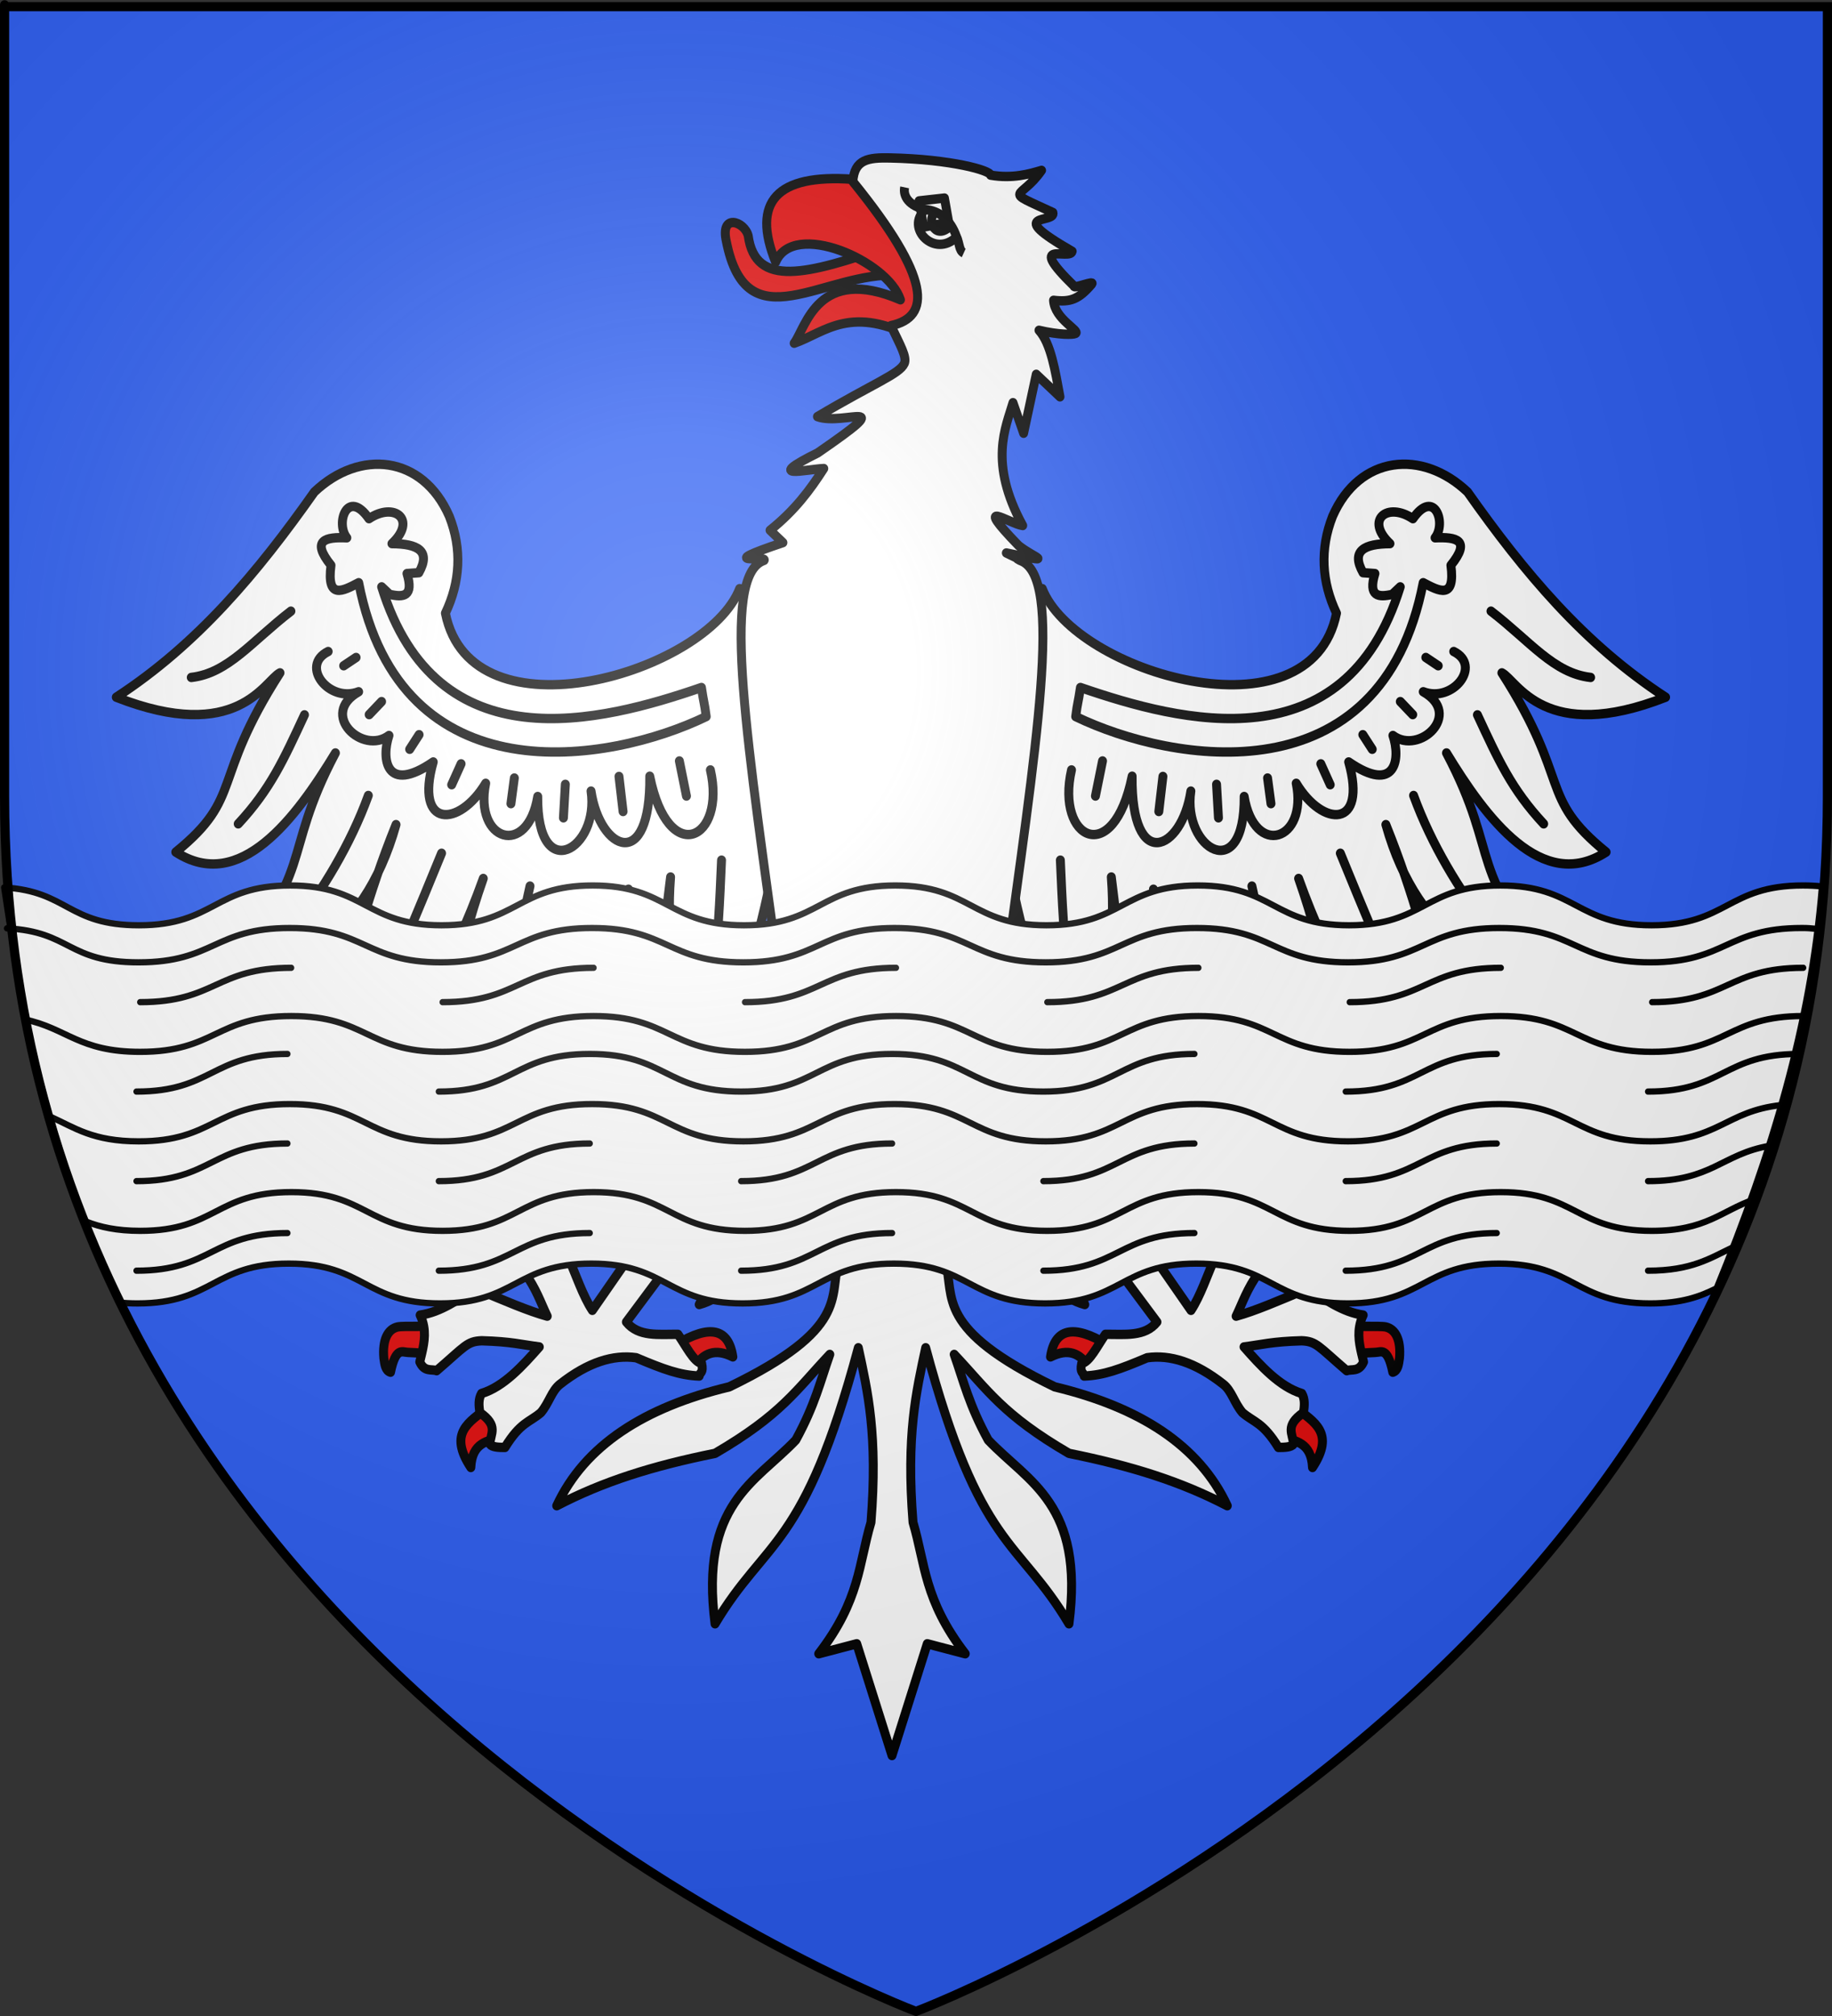 <?xml version="1.0" encoding="UTF-8" standalone="no"?>
<svg
   xmlns:dc="http://purl.org/dc/elements/1.1/"
   xmlns:cc="http://creativecommons.org/ns#"
   xmlns:rdf="http://www.w3.org/1999/02/22-rdf-syntax-ns#"
   xmlns:svg="http://www.w3.org/2000/svg"
   xmlns="http://www.w3.org/2000/svg"
   xmlns:xlink="http://www.w3.org/1999/xlink"
   xmlns:sodipodi="http://sodipodi.sourceforge.net/DTD/sodipodi-0.dtd"
   xmlns:inkscape="http://www.inkscape.org/namespaces/inkscape"
   height="660"
   width="600"
   version="1.0"
   id="svg2"
   sodipodi:version="0.32"
   inkscape:version="0.46"
   sodipodi:docname="Blason Guemps.svg"
   sodipodi:docbase="D:\Mes documents\Renaud-Notre Lapin"
   inkscape:export-filename="/Users/olivier/Desktop/Blason Rouge/Blason_Vide_3D.png"
   inkscape:export-xdpi="144"
   inkscape:export-ydpi="144"
   inkscape:output_extension="org.inkscape.output.svg.inkscape">
  <rect width="100%" height="100%" fill="#333333" stroke="none"/>
  <sodipodi:namedview
     inkscape:window-height="968"
     inkscape:window-width="1280"
     inkscape:pageshadow="2"
     inkscape:pageopacity="0.0"
     guidetolerance="10.0"
     gridtolerance="10.0"
     objecttolerance="10.0"
     borderopacity="1.0"
     bordercolor="#666666"
     pagecolor="#ffffff"
     id="base"
     showgrid="false"
     height="660px"
     inkscape:zoom="0.95672035"
     inkscape:cx="-18.780617"
     inkscape:cy="278.13478"
     inkscape:window-x="-4"
     inkscape:window-y="-4"
     inkscape:current-layer="g7979"
     showguides="true"
     inkscape:guide-bbox="true" />
  <desc
     id="desc4">Flag of Canton of Valais (Wallis)</desc>
  <defs
     id="defs6">
    <inkscape:perspective
       sodipodi:type="inkscape:persp3d"
       inkscape:vp_x="0 : 330 : 1"
       inkscape:vp_y="0 : 1000 : 0"
       inkscape:vp_z="600 : 330 : 1"
       inkscape:persp3d-origin="300 : 220 : 1"
       id="perspective35" />
    <linearGradient
       id="linearGradient2893">
      <stop
         style="stop-color:white;stop-opacity:0.314;"
         offset="0"
         id="stop2895" />
      <stop
         id="stop2897"
         offset="0.19"
         style="stop-color:white;stop-opacity:0.251;" />
      <stop
         style="stop-color:#6b6b6b;stop-opacity:0.125;"
         offset="0.6"
         id="stop2901" />
      <stop
         style="stop-color:black;stop-opacity:0.125;"
         offset="1"
         id="stop2899" />
    </linearGradient>
    <linearGradient
       id="linearGradient2885">
      <stop
         id="stop2887"
         offset="0"
         style="stop-color:white;stop-opacity:1;" />
      <stop
         style="stop-color:white;stop-opacity:1;"
         offset="0.229"
         id="stop2891" />
      <stop
         id="stop2889"
         offset="1"
         style="stop-color:black;stop-opacity:1;" />
    </linearGradient>
    <linearGradient
       id="linearGradient2955">
      <stop
         id="stop2867"
         offset="0"
         style="stop-color:#fd0000;stop-opacity:1;" />
      <stop
         style="stop-color:#e77275;stop-opacity:0.659;"
         offset="0.5"
         id="stop2873" />
      <stop
         style="stop-color:black;stop-opacity:0.323;"
         offset="1"
         id="stop2959" />
    </linearGradient>
    <radialGradient
       inkscape:collect="always"
       xlink:href="#linearGradient2955"
       id="radialGradient2961"
       cx="225.524"
       cy="218.901"
       fx="225.524"
       fy="218.901"
       r="300"
       gradientTransform="matrix(-4.167939e-4,2.183,-1.884,-3.599562e-4,615.597,-289.121)"
       gradientUnits="userSpaceOnUse" />
    <polygon
       id="star"
       transform="scale(53,53)"
       points="0,-1 0.588,0.809 -0.951,-0.309 0.951,-0.309 -0.588,0.809 0,-1 " />
    <clipPath
       id="clip">
      <path
         d="M 0,-200 L 0,600 L 300,600 L 300,-200 L 0,-200 z "
         id="path10" />
    </clipPath>
    <radialGradient
       inkscape:collect="always"
       xlink:href="#linearGradient2955"
       id="radialGradient1911"
       gradientUnits="userSpaceOnUse"
       gradientTransform="matrix(-4.167939e-4,2.183,-1.884,-3.599562e-4,615.597,-289.121)"
       cx="225.524"
       cy="218.901"
       fx="225.524"
       fy="218.901"
       r="300" />
    <radialGradient
       inkscape:collect="always"
       xlink:href="#linearGradient2955"
       id="radialGradient2865"
       gradientUnits="userSpaceOnUse"
       gradientTransform="matrix(0,1.749,-1.593,-1.049767e-7,551.788,-191.29)"
       cx="225.524"
       cy="218.901"
       fx="225.524"
       fy="218.901"
       r="300" />
    <radialGradient
       inkscape:collect="always"
       xlink:href="#linearGradient2955"
       id="radialGradient2871"
       gradientUnits="userSpaceOnUse"
       gradientTransform="matrix(0,1.386,-1.323,-5.741131e-8,-158.082,-109.541)"
       cx="225.524"
       cy="218.901"
       fx="225.524"
       fy="218.901"
       r="300" />
    <radialGradient
       inkscape:collect="always"
       xlink:href="#linearGradient2893"
       id="radialGradient3163"
       gradientUnits="userSpaceOnUse"
       gradientTransform="matrix(1.353,0,0,1.349,-77.629,-85.747)"
       cx="221.445"
       cy="226.331"
       fx="221.445"
       fy="226.331"
       r="300" />
    <radialGradient
       r="300"
       fy="579.933"
       fx="858.042"
       cy="579.933"
       cx="858.042"
       gradientTransform="matrix(1.215,1.531577e-24,1.464684e-23,1.267,-839.192,-490.489)"
       gradientUnits="userSpaceOnUse"
       id="radialGradient3236"
       xlink:href="#linearGradient2893"
       inkscape:collect="always" />
    <linearGradient
       id="linearGradient7429">
      <stop
         id="stop2965"
         offset="0"
         style="stop-color:white;stop-opacity:0;" />
      <stop
         id="stop7432"
         offset="1"
         style="stop-color:black;stop-opacity:0.646;" />
    </linearGradient>
    <linearGradient
       id="linearGradient7419">
      <stop
         id="stop7421"
         offset="0"
         style="stop-color:#ffffff;stop-opacity:0.314;" />
      <stop
         style="stop-color:#ffffff;stop-opacity:0.251;"
         offset="0.19"
         id="stop7423" />
      <stop
         id="stop7425"
         offset="0.6"
         style="stop-color:#6b6b6b;stop-opacity:0.125;" />
      <stop
         id="stop7427"
         offset="1"
         style="stop-color:#000000;stop-opacity:0.125;" />
    </linearGradient>
    <inkscape:perspective
       id="perspective32"
       inkscape:persp3d-origin="301.5 : 254.33333 : 1"
       inkscape:vp_z="603 : 381.5 : 1"
       inkscape:vp_y="0 : 1000 : 0"
       inkscape:vp_x="0 : 381.5 : 1"
       sodipodi:type="inkscape:persp3d" />
    <inkscape:perspective
       id="perspective66"
       inkscape:persp3d-origin="130 : 86.666667 : 1"
       inkscape:vp_z="260 : 130 : 1"
       inkscape:vp_y="0 : 1000 : 0"
       inkscape:vp_x="0 : 130 : 1"
       sodipodi:type="inkscape:persp3d" />
    <radialGradient
       gradientTransform="matrix(1.353,0,0,1.349,-77.629,-85.747)"
       gradientUnits="userSpaceOnUse"
       xlink:href="#linearGradient2893"
       id="radialGradient8684"
       fy="226.331"
       fx="221.445"
       r="300"
       cy="226.331"
       cx="221.445" />
    <radialGradient
       gradientTransform="matrix(0,1.386,-1.323,-5.741131e-8,-158.082,-109.541)"
       gradientUnits="userSpaceOnUse"
       xlink:href="#linearGradient2955"
       id="radialGradient8682"
       fy="218.901"
       fx="225.524"
       r="300"
       cy="218.901"
       cx="225.524" />
    <radialGradient
       gradientTransform="matrix(0,1.749,-1.593,-1.049767e-7,551.788,-191.29)"
       gradientUnits="userSpaceOnUse"
       xlink:href="#linearGradient2955"
       id="radialGradient8680"
       fy="218.901"
       fx="225.524"
       r="300"
       cy="218.901"
       cx="225.524" />
    <radialGradient
       gradientTransform="matrix(-4.167939e-4,2.183,-1.884,-3.599562e-4,615.597,-289.121)"
       gradientUnits="userSpaceOnUse"
       xlink:href="#linearGradient2955"
       id="radialGradient8678"
       fy="218.901"
       fx="225.524"
       r="300"
       cy="218.901"
       cx="225.524" />
    <clipPath
       id="clipPath8674">
      <path
         id="path8676"
         d="M 0,-200 L 0,600 L 300,600 L 300,-200 L 0,-200 z " />
    </clipPath>
    <polygon
       id="polygon8672"
       transform="scale(53,53)"
       points="0,-1 0.588,0.809 -0.951,-0.309 0.951,-0.309 -0.588,0.809 0,-1 " />
    <radialGradient
       gradientTransform="matrix(-4.167939e-4,2.183,-1.884,-3.599562e-4,615.597,-289.121)"
       gradientUnits="userSpaceOnUse"
       xlink:href="#linearGradient2955"
       id="radialGradient8670"
       fy="218.901"
       fx="225.524"
       r="300"
       cy="218.901"
       cx="225.524" />
    <linearGradient
       id="linearGradient8662">
      <stop
         id="stop8664"
         offset="0"
         style="stop-color:#fd0000;stop-opacity:1" />
      <stop
         id="stop8666"
         offset="0.5"
         style="stop-color:#e77275;stop-opacity:0.659" />
      <stop
         id="stop8668"
         offset="1"
         style="stop-color:black;stop-opacity:0.323" />
    </linearGradient>
    <linearGradient
       id="linearGradient8654">
      <stop
         id="stop8656"
         offset="0"
         style="stop-color:white;stop-opacity:1" />
      <stop
         id="stop8658"
         offset="0.229"
         style="stop-color:white;stop-opacity:1" />
      <stop
         id="stop8660"
         offset="1"
         style="stop-color:black;stop-opacity:1" />
    </linearGradient>
    <linearGradient
       id="linearGradient8644">
      <stop
         id="stop8646"
         offset="0"
         style="stop-color:white;stop-opacity:0.314" />
      <stop
         id="stop8648"
         offset="0.19"
         style="stop-color:white;stop-opacity:0.251" />
      <stop
         id="stop8650"
         offset="0.6"
         style="stop-color:#6b6b6b;stop-opacity:0.125" />
      <stop
         id="stop8652"
         offset="1"
         style="stop-color:black;stop-opacity:0.125" />
    </linearGradient>
    <inkscape:perspective
       id="perspective33"
       inkscape:persp3d-origin="300 : 220 : 1"
       inkscape:vp_z="600 : 330 : 1"
       inkscape:vp_y="0 : 1000 : 0"
       inkscape:vp_x="0 : 330 : 1"
       sodipodi:type="inkscape:persp3d" />
  </defs>
  <g
     inkscape:groupmode="layer"
     id="layer3"
     inkscape:label="Fond écu"
     style="display:inline">
    <path
       id="path2855"
       style="fill:#2b5df2;fill-opacity:1;fill-rule:evenodd;stroke:none;stroke-width:1px;stroke-linecap:butt;stroke-linejoin:miter;stroke-opacity:1"
       d="M 300,658.5 C 300,658.5 598.5,546.18 598.5,260.728 C 598.5,-24.723 598.5,2.176 598.5,2.176 L 1.5,2.176 L 1.5,260.728 C 1.5,546.18 300,658.5 300,658.5 z "
       sodipodi:nodetypes="cccccc" />
    <g
       id="g9381"
       transform="matrix(2.141,0,0,2.248,12.515,18.944)">
      <g
         style="display:inline;stroke:#000000;stroke-opacity:1;stroke-width:1.357;stroke-miterlimit:4;stroke-dasharray:none"
         id="g3182"
         transform="matrix(-1.007,0,0,1.007,273.333,-2.097)">
        <path
           sodipodi:nodetypes="cccccccccccccccccccc"
           d="M 118.91,78.845 C 113.966,90.992 78.162,101.132 74.213,82.394 C 76.47,77.881 76.765,73.126 74.81,68.387 C 70.747,59.518 61.184,58.65 54.309,64.86 C 45.703,76.484 36.593,86.87 24.221,94.545 C 42.64,101.428 46.756,92.149 49.09,91.022 C 38.494,106.766 43.624,108.922 33.257,116.942 C 42.997,122.944 51.483,112.045 57.506,102.607 C 49.04,117.874 54.77,119.765 40.021,134.477 C 49.335,135.274 61.721,130.033 66.714,112.969 C 57.538,134.683 60.753,141.727 46.147,150.749 C 57.237,156.212 70.34,146.271 79.969,120.758 C 71.409,144.052 78.842,146.119 65.974,162.531 C 80.978,163.703 87.372,149.663 95.454,122.437 C 89.979,143.791 98.533,144.742 87.044,163.942 C 104.337,162.598 106.25,136.666 108.42,120.544 C 107.031,138.114 114.486,136.315 109.441,146.806 C 119.786,147.235 124.526,118.805 127.475,98.534 L 131.928,81.492 L 118.91,78.845 z"
           style="fill:#ffffff;fill-opacity:1;fill-rule:nonzero;stroke:#000000;stroke-width:1.357;stroke-linecap:butt;stroke-linejoin:round;marker:none;marker-start:none;marker-mid:none;marker-end:none;stroke-miterlimit:4;stroke-dasharray:none;stroke-dashoffset:0;stroke-opacity:1;visibility:visible;display:inline;overflow:visible"
           id="path3184" />
        <path
           sodipodi:nodetypes="cc"
           d="M 42.742,112.861 C 47.629,107.849 49.633,103.606 52.807,97.095"
           style="fill:none;fill-opacity:1;fill-rule:nonzero;stroke:#000000;stroke-width:1.357;stroke-linecap:round;stroke-linejoin:round;marker:none;marker-start:none;marker-mid:none;marker-end:none;stroke-miterlimit:4;stroke-dasharray:none;stroke-dashoffset:0;stroke-opacity:1;visibility:visible;display:inline;overflow:visible"
           id="path3186" />
        <path
           sodipodi:nodetypes="cc"
           d="M 62.506,108.755 C 59.749,115.976 55.484,122.488 51.452,127.501"
           style="fill:none;fill-opacity:1;fill-rule:nonzero;stroke:#000000;stroke-width:1.357;stroke-linecap:round;stroke-linejoin:round;marker:none;marker-start:none;marker-mid:none;marker-end:none;stroke-miterlimit:4;stroke-dasharray:none;stroke-dashoffset:0;stroke-opacity:1;visibility:visible;display:inline;overflow:visible"
           id="path3188" />
        <path
           sodipodi:nodetypes="cc"
           d="M 57.795,146.521 C 64.481,138.605 66.004,134.805 73.632,117.109"
           style="fill:none;fill-opacity:1;fill-rule:nonzero;stroke:#000000;stroke-width:1.357;stroke-linecap:round;stroke-linejoin:round;marker:none;marker-start:none;marker-mid:none;marker-end:none;stroke-miterlimit:4;stroke-dasharray:none;stroke-dashoffset:0;stroke-opacity:1;visibility:visible;display:inline;overflow:visible"
           id="path3190" />
        <path
           sodipodi:nodetypes="cc"
           d="M 75.67,155.347 C 83.376,140.916 82.607,140.784 87.066,121.859"
           style="fill:none;fill-opacity:1;fill-rule:nonzero;stroke:#000000;stroke-width:1.357;stroke-linecap:round;stroke-linejoin:round;marker:none;marker-start:none;marker-mid:none;marker-end:none;stroke-miterlimit:4;stroke-dasharray:none;stroke-dashoffset:0;stroke-opacity:1;visibility:visible;display:inline;overflow:visible"
           id="path3192" />
        <path
           sodipodi:nodetypes="cc"
           d="M 96.467,153.928 C 98.041,146.877 100.283,136.245 102.022,122.313"
           style="fill:none;fill-opacity:1;fill-rule:nonzero;stroke:#000000;stroke-width:1.357;stroke-linecap:round;stroke-linejoin:round;marker:none;marker-start:none;marker-mid:none;marker-end:none;stroke-miterlimit:4;stroke-dasharray:none;stroke-dashoffset:0;stroke-opacity:1;visibility:visible;display:inline;overflow:visible"
           id="path3194" />
        <path
           sodipodi:nodetypes="cc"
           d="M 114.793,135.549 C 115.65,129.735 115.894,123.921 116.16,118.107"
           style="fill:none;fill-opacity:1;fill-rule:nonzero;stroke:#000000;stroke-width:1.357;stroke-linecap:round;stroke-linejoin:round;marker:none;marker-start:none;marker-mid:none;marker-end:none;stroke-miterlimit:4;stroke-dasharray:none;stroke-dashoffset:0;stroke-opacity:1;visibility:visible;display:inline;overflow:visible"
           id="path3196" />
        <path
           sodipodi:nodetypes="cccccccccccc"
           d="M 113.111,93.14 C 113.474,95.506 113.537,95.167 113.832,97.347 C 99.161,104.093 67.411,109.338 61.044,77.984 C 58.612,79.2 56.143,80.493 56.836,75.46 C 53.73,71.793 56.011,71.358 59.241,71.493 C 57.468,69.346 59.358,64.288 62.606,68.728 C 66.476,66.261 69.944,68.871 66.092,72.334 C 69.932,72.36 72.085,73.323 70.179,76.541 L 68.376,76.662 C 69.437,79.995 67.84,80.138 65.731,79.667 L 64.529,78.585 C 72.904,104.368 97.83,98.146 113.111,93.14 z"
           style="fill:#ffffff;fill-opacity:1;fill-rule:nonzero;stroke:#000000;stroke-width:1.357;stroke-linecap:round;stroke-linejoin:round;marker:none;marker-start:none;marker-mid:none;marker-end:none;stroke-miterlimit:4;stroke-dasharray:none;stroke-dashoffset:0;stroke-opacity:1;visibility:visible;display:inline;overflow:visible"
           id="path3198" />
        <path
           sodipodi:nodetypes="ccccccccc"
           d="M 56.406,87.936 C 52.052,89.994 56.557,95.407 61.033,93.755 C 54.969,97.034 61.647,102.958 65.646,100.081 C 64.47,103.399 65.136,108.647 72.367,103.908 C 69.512,113.568 76.297,113.408 80.335,106.993 C 78.546,115.355 86.684,117.838 88.239,108.901 C 88.133,121.913 97.639,116.512 96.337,108.12 C 97.714,116.814 105.416,119.997 105.257,105.967 C 108.083,119.32 116.889,115.16 114.468,105.06"
           style="fill:none;fill-opacity:1;fill-rule:nonzero;stroke:#000000;stroke-width:1.357;stroke-linecap:round;stroke-linejoin:round;marker:none;marker-start:none;marker-mid:none;marker-end:none;stroke-miterlimit:4;stroke-dasharray:none;stroke-dashoffset:0;stroke-opacity:1;visibility:visible;display:inline;overflow:visible"
           id="path3200" />
        <path
           sodipodi:nodetypes="cc"
           d="M 109.755,103.763 L 110.832,108.836"
           style="fill:none;fill-opacity:1;fill-rule:nonzero;stroke:#000000;stroke-width:1.357;stroke-linecap:round;stroke-linejoin:round;marker:none;marker-start:none;marker-mid:none;marker-end:none;stroke-miterlimit:4;stroke-dasharray:none;stroke-dashoffset:0;stroke-opacity:1;visibility:visible;display:inline;overflow:visible"
           id="path3202" />
        <path
           sodipodi:nodetypes="cc"
           d="M 50.746,82.1 C 44.793,86.459 41.231,91.074 35.611,91.686"
           style="fill:none;fill-opacity:1;fill-rule:nonzero;stroke:#000000;stroke-width:1.357;stroke-linecap:round;stroke-linejoin:round;marker:none;marker-start:none;marker-mid:none;marker-end:none;stroke-miterlimit:4;stroke-dasharray:none;stroke-dashoffset:0;stroke-opacity:1;visibility:visible;display:inline;overflow:visible"
           id="path3204" />
        <path
           sodipodi:nodetypes="cc"
           d="M 100.583,106.003 L 101.204,111.076"
           style="fill:none;fill-opacity:1;fill-rule:nonzero;stroke:#000000;stroke-width:1.357;stroke-linecap:round;stroke-linejoin:round;marker:none;marker-start:none;marker-mid:none;marker-end:none;stroke-miterlimit:4;stroke-dasharray:none;stroke-dashoffset:0;stroke-opacity:1;visibility:visible;display:inline;overflow:visible"
           id="path3206" />
        <path
           sodipodi:nodetypes="cc"
           d="M 92.435,107.142 L 92.145,111.988"
           style="fill:none;fill-opacity:1;fill-rule:nonzero;stroke:#000000;stroke-width:1.357;stroke-linecap:round;stroke-linejoin:round;marker:none;marker-start:none;marker-mid:none;marker-end:none;stroke-miterlimit:4;stroke-dasharray:none;stroke-dashoffset:0;stroke-opacity:1;visibility:visible;display:inline;overflow:visible"
           id="path3208" />
        <path
           sodipodi:nodetypes="cc"
           d="M 84.687,106.231 L 84.169,109.937"
           style="fill:none;fill-opacity:1;fill-rule:nonzero;stroke:#000000;stroke-width:1.357;stroke-linecap:round;stroke-linejoin:round;marker:none;marker-start:none;marker-mid:none;marker-end:none;stroke-miterlimit:4;stroke-dasharray:none;stroke-dashoffset:0;stroke-opacity:1;visibility:visible;display:inline;overflow:visible"
           id="path3210" />
        <path
           sodipodi:nodetypes="cc"
           d="M 76.598,104.18 L 75.168,107.202"
           style="fill:none;fill-opacity:1;fill-rule:nonzero;stroke:#000000;stroke-width:1.357;stroke-linecap:round;stroke-linejoin:round;marker:none;marker-start:none;marker-mid:none;marker-end:none;stroke-miterlimit:4;stroke-dasharray:none;stroke-dashoffset:0;stroke-opacity:1;visibility:visible;display:inline;overflow:visible"
           id="path3212" />
        <path
           sodipodi:nodetypes="cc"
           d="M 70.217,99.964 L 68.787,102.075"
           style="fill:none;fill-opacity:1;fill-rule:nonzero;stroke:#000000;stroke-width:1.357;stroke-linecap:round;stroke-linejoin:round;marker:none;marker-start:none;marker-mid:none;marker-end:none;stroke-miterlimit:4;stroke-dasharray:none;stroke-dashoffset:0;stroke-opacity:1;visibility:visible;display:inline;overflow:visible"
           id="path3214" />
        <path
           sodipodi:nodetypes="cc"
           d="M 64.52,95.179 L 62.635,97.062"
           style="fill:none;fill-opacity:1;fill-rule:nonzero;stroke:#000000;stroke-width:1.357;stroke-linecap:round;stroke-linejoin:round;marker:none;marker-start:none;marker-mid:none;marker-end:none;stroke-miterlimit:4;stroke-dasharray:none;stroke-dashoffset:0;stroke-opacity:1;visibility:visible;display:inline;overflow:visible"
           id="path3216" />
        <path
           sodipodi:nodetypes="cc"
           d="M 60.646,88.798 L 58.761,89.998"
           style="fill:none;fill-opacity:1;fill-rule:nonzero;stroke:#000000;stroke-width:1.357;stroke-linecap:round;stroke-linejoin:round;marker:none;marker-start:none;marker-mid:none;marker-end:none;stroke-miterlimit:4;stroke-dasharray:none;stroke-dashoffset:0;stroke-opacity:1;visibility:visible;display:inline;overflow:visible"
           id="path3218" />
      </g>
      <g
         id="g3162"
         transform="matrix(1.007,0,0,1.007,-12.446,-2.097)"
         style="stroke:#000000;stroke-opacity:1;stroke-width:1.357;stroke-miterlimit:4;stroke-dasharray:none">
        <path
           sodipodi:nodetypes="cccccccccccccccccccc"
           d="M 118.91,78.845 C 113.966,90.992 78.162,101.132 74.213,82.394 C 76.47,77.881 76.765,73.126 74.81,68.387 C 70.747,59.518 61.184,58.65 54.309,64.86 C 45.703,76.484 36.593,86.87 24.221,94.545 C 42.64,101.428 46.756,92.149 49.09,91.022 C 38.494,106.766 43.624,108.922 33.257,116.942 C 42.997,122.944 51.483,112.045 57.506,102.607 C 49.04,117.874 54.77,119.765 40.021,134.477 C 49.335,135.274 61.721,130.033 66.714,112.969 C 57.538,134.683 60.753,141.727 46.147,150.749 C 57.237,156.212 70.34,146.271 79.969,120.758 C 71.409,144.052 78.842,146.119 65.974,162.531 C 80.978,163.703 87.372,149.663 95.454,122.437 C 89.979,143.791 98.533,144.742 87.044,163.942 C 104.337,162.598 106.25,136.666 108.42,120.544 C 107.031,138.114 114.486,136.315 109.441,146.806 C 119.786,147.235 124.526,118.805 127.475,98.534 L 131.928,81.492 L 118.91,78.845 z"
           style="fill:#ffffff;fill-opacity:1;fill-rule:nonzero;stroke:#000000;stroke-width:1.357;stroke-linecap:butt;stroke-linejoin:round;marker:none;marker-start:none;marker-mid:none;marker-end:none;stroke-miterlimit:4;stroke-dasharray:none;stroke-dashoffset:0;stroke-opacity:1;visibility:visible;display:inline;overflow:visible"
           id="path2764" />
        <path
           sodipodi:nodetypes="cc"
           d="M 42.742,112.861 C 47.629,107.849 49.633,103.606 52.807,97.095"
           style="fill:none;fill-opacity:1;fill-rule:nonzero;stroke:#000000;stroke-width:1.357;stroke-linecap:round;stroke-linejoin:round;marker:none;marker-start:none;marker-mid:none;marker-end:none;stroke-miterlimit:4;stroke-dasharray:none;stroke-dashoffset:0;stroke-opacity:1;visibility:visible;display:inline;overflow:visible"
           id="path23256" />
        <path
           sodipodi:nodetypes="cc"
           d="M 62.506,108.755 C 59.749,115.976 55.484,122.488 51.452,127.501"
           style="fill:none;fill-opacity:1;fill-rule:nonzero;stroke:#000000;stroke-width:1.357;stroke-linecap:round;stroke-linejoin:round;marker:none;marker-start:none;marker-mid:none;marker-end:none;stroke-miterlimit:4;stroke-dasharray:none;stroke-dashoffset:0;stroke-opacity:1;visibility:visible;display:inline;overflow:visible"
           id="path23258" />
        <path
           sodipodi:nodetypes="cc"
           d="M 57.795,146.521 C 64.481,138.605 66.004,134.805 73.632,117.109"
           style="fill:none;fill-opacity:1;fill-rule:nonzero;stroke:#000000;stroke-width:1.357;stroke-linecap:round;stroke-linejoin:round;marker:none;marker-start:none;marker-mid:none;marker-end:none;stroke-miterlimit:4;stroke-dasharray:none;stroke-dashoffset:0;stroke-opacity:1;visibility:visible;display:inline;overflow:visible"
           id="path23260" />
        <path
           sodipodi:nodetypes="cc"
           d="M 75.67,155.347 C 83.376,140.916 82.607,140.784 87.066,121.859"
           style="fill:none;fill-opacity:1;fill-rule:nonzero;stroke:#000000;stroke-width:1.357;stroke-linecap:round;stroke-linejoin:round;marker:none;marker-start:none;marker-mid:none;marker-end:none;stroke-miterlimit:4;stroke-dasharray:none;stroke-dashoffset:0;stroke-opacity:1;visibility:visible;display:inline;overflow:visible"
           id="path23262" />
        <path
           sodipodi:nodetypes="cc"
           d="M 96.467,153.928 C 98.041,146.877 100.283,136.245 102.022,122.313"
           style="fill:none;fill-opacity:1;fill-rule:nonzero;stroke:#000000;stroke-width:1.357;stroke-linecap:round;stroke-linejoin:round;marker:none;marker-start:none;marker-mid:none;marker-end:none;stroke-miterlimit:4;stroke-dasharray:none;stroke-dashoffset:0;stroke-opacity:1;visibility:visible;display:inline;overflow:visible"
           id="path23264" />
        <path
           sodipodi:nodetypes="cc"
           d="M 114.793,135.549 C 115.65,129.735 115.894,123.921 116.16,118.107"
           style="fill:none;fill-opacity:1;fill-rule:nonzero;stroke:#000000;stroke-width:1.357;stroke-linecap:round;stroke-linejoin:round;marker:none;marker-start:none;marker-mid:none;marker-end:none;stroke-miterlimit:4;stroke-dasharray:none;stroke-dashoffset:0;stroke-opacity:1;visibility:visible;display:inline;overflow:visible"
           id="path23266" />
        <path
           sodipodi:nodetypes="cccccccccccc"
           d="M 113.111,93.14 C 113.474,95.506 113.537,95.167 113.832,97.347 C 99.161,104.093 67.411,109.338 61.044,77.984 C 58.612,79.2 56.143,80.493 56.836,75.46 C 53.73,71.793 56.011,71.358 59.241,71.493 C 57.468,69.346 59.358,64.288 62.606,68.728 C 66.476,66.261 69.944,68.871 66.092,72.334 C 69.932,72.36 72.085,73.323 70.179,76.541 L 68.376,76.662 C 69.437,79.995 67.84,80.138 65.731,79.667 L 64.529,78.585 C 72.904,104.368 97.83,98.146 113.111,93.14 z"
           style="fill:#ffffff;fill-opacity:1;fill-rule:nonzero;stroke:#000000;stroke-width:1.357;stroke-linecap:round;stroke-linejoin:round;marker:none;marker-start:none;marker-mid:none;marker-end:none;stroke-miterlimit:4;stroke-dasharray:none;stroke-dashoffset:0;stroke-opacity:1;visibility:visible;display:inline;overflow:visible"
           id="path25038" />
        <path
           sodipodi:nodetypes="ccccccccc"
           d="M 56.406,87.936 C 52.052,89.994 56.557,95.407 61.033,93.755 C 54.969,97.034 61.647,102.958 65.646,100.081 C 64.47,103.399 65.136,108.647 72.367,103.908 C 69.512,113.568 76.297,113.408 80.335,106.993 C 78.546,115.355 86.684,117.838 88.239,108.901 C 88.133,121.913 97.639,116.512 96.337,108.12 C 97.714,116.814 105.416,119.997 105.257,105.967 C 108.083,119.32 116.889,115.16 114.468,105.06"
           style="fill:none;fill-opacity:1;fill-rule:nonzero;stroke:#000000;stroke-width:1.357;stroke-linecap:round;stroke-linejoin:round;marker:none;marker-start:none;marker-mid:none;marker-end:none;stroke-miterlimit:4;stroke-dasharray:none;stroke-dashoffset:0;stroke-opacity:1;visibility:visible;display:inline;overflow:visible"
           id="path25925" />
        <path
           sodipodi:nodetypes="cc"
           d="M 109.755,103.763 L 110.832,108.836"
           style="fill:none;fill-opacity:1;fill-rule:nonzero;stroke:#000000;stroke-width:1.357;stroke-linecap:round;stroke-linejoin:round;marker:none;marker-start:none;marker-mid:none;marker-end:none;stroke-miterlimit:4;stroke-dasharray:none;stroke-dashoffset:0;stroke-opacity:1;visibility:visible;display:inline;overflow:visible"
           id="path25941" />
        <path
           sodipodi:nodetypes="cc"
           d="M 50.746,82.1 C 44.793,86.459 41.231,91.074 35.611,91.686"
           style="fill:none;fill-opacity:1;fill-rule:nonzero;stroke:#000000;stroke-width:1.357;stroke-linecap:round;stroke-linejoin:round;marker:none;marker-start:none;marker-mid:none;marker-end:none;stroke-miterlimit:4;stroke-dasharray:none;stroke-dashoffset:0;stroke-opacity:1;visibility:visible;display:inline;overflow:visible"
           id="path23254" />
        <path
           sodipodi:nodetypes="cc"
           d="M 100.583,106.003 L 101.204,111.076"
           style="fill:none;fill-opacity:1;fill-rule:nonzero;stroke:#000000;stroke-width:1.357;stroke-linecap:round;stroke-linejoin:round;marker:none;marker-start:none;marker-mid:none;marker-end:none;stroke-miterlimit:4;stroke-dasharray:none;stroke-dashoffset:0;stroke-opacity:1;visibility:visible;display:inline;overflow:visible"
           id="path3148" />
        <path
           sodipodi:nodetypes="cc"
           d="M 92.435,107.142 L 92.145,111.988"
           style="fill:none;fill-opacity:1;fill-rule:nonzero;stroke:#000000;stroke-width:1.357;stroke-linecap:round;stroke-linejoin:round;marker:none;marker-start:none;marker-mid:none;marker-end:none;stroke-miterlimit:4;stroke-dasharray:none;stroke-dashoffset:0;stroke-opacity:1;visibility:visible;display:inline;overflow:visible"
           id="path3150" />
        <path
           sodipodi:nodetypes="cc"
           d="M 84.687,106.231 L 84.169,109.937"
           style="fill:none;fill-opacity:1;fill-rule:nonzero;stroke:#000000;stroke-width:1.357;stroke-linecap:round;stroke-linejoin:round;marker:none;marker-start:none;marker-mid:none;marker-end:none;stroke-miterlimit:4;stroke-dasharray:none;stroke-dashoffset:0;stroke-opacity:1;visibility:visible;display:inline;overflow:visible"
           id="path3152" />
        <path
           sodipodi:nodetypes="cc"
           d="M 76.598,104.18 L 75.168,107.202"
           style="fill:none;fill-opacity:1;fill-rule:nonzero;stroke:#000000;stroke-width:1.357;stroke-linecap:round;stroke-linejoin:round;marker:none;marker-start:none;marker-mid:none;marker-end:none;stroke-miterlimit:4;stroke-dasharray:none;stroke-dashoffset:0;stroke-opacity:1;visibility:visible;display:inline;overflow:visible"
           id="path3154" />
        <path
           sodipodi:nodetypes="cc"
           d="M 70.217,99.964 L 68.787,102.075"
           style="fill:none;fill-opacity:1;fill-rule:nonzero;stroke:#000000;stroke-width:1.357;stroke-linecap:round;stroke-linejoin:round;marker:none;marker-start:none;marker-mid:none;marker-end:none;stroke-miterlimit:4;stroke-dasharray:none;stroke-dashoffset:0;stroke-opacity:1;visibility:visible;display:inline;overflow:visible"
           id="path3156" />
        <path
           sodipodi:nodetypes="cc"
           d="M 64.52,95.179 L 62.635,97.062"
           style="fill:none;fill-opacity:1;fill-rule:nonzero;stroke:#000000;stroke-width:1.357;stroke-linecap:round;stroke-linejoin:round;marker:none;marker-start:none;marker-mid:none;marker-end:none;stroke-miterlimit:4;stroke-dasharray:none;stroke-dashoffset:0;stroke-opacity:1;visibility:visible;display:inline;overflow:visible"
           id="path3158" />
        <path
           sodipodi:nodetypes="cc"
           d="M 60.646,88.798 L 58.761,89.998"
           style="fill:none;fill-opacity:1;fill-rule:nonzero;stroke:#000000;stroke-width:1.357;stroke-linecap:round;stroke-linejoin:round;marker:none;marker-start:none;marker-mid:none;marker-end:none;stroke-miterlimit:4;stroke-dasharray:none;stroke-dashoffset:0;stroke-opacity:1;visibility:visible;display:inline;overflow:visible"
           id="path3160" />
      </g>
      <g
         id="g9369"
         style="stroke:#000000;stroke-opacity:1;stroke-width:1.367;stroke-miterlimit:4;stroke-dasharray:none">
        <path
           d="M 60.771,188.732 C 60.787,188.634 60.924,184.734 60.921,184.768 C 60.919,184.801 55.85,184.634 54.976,184.82 C 53.483,185.139 52.63,186.669 52.868,189.356 C 53.004,190.247 53.095,191.184 53.895,191.411 C 54.706,187.68 55.691,188.513 56.551,188.526 C 57.59,188.542 60.755,188.829 60.771,188.732 z"
           style="fill:#e20909;fill-opacity:1;fill-rule:nonzero;stroke:#000000;stroke-width:1.367;stroke-linecap:round;stroke-linejoin:round;marker:none;marker-start:none;marker-mid:none;marker-end:none;stroke-miterlimit:4;stroke-dasharray:none;stroke-dashoffset:0;stroke-opacity:1;visibility:visible;display:inline;overflow:visible"
           id="path6333" />
        <path
           d="M 71.688,172.532 L 69.024,175.196 L 66.299,173.38 C 65.408,172.521 63.855,172.315 61.819,172.775 C 63.902,168.731 68.271,168.945 69.327,170.413 L 71.688,172.532 z"
           style="fill:#e20909;fill-opacity:1;fill-rule:nonzero;stroke:#000000;stroke-width:1.367;stroke-linecap:round;stroke-linejoin:round;marker:none;marker-start:none;marker-mid:none;marker-end:none;stroke-miterlimit:4;stroke-dasharray:none;stroke-dashoffset:0;stroke-opacity:1;visibility:visible;display:inline;overflow:visible"
           id="path8112" />
        <path
           d="M 70.961,200.868 C 73.166,200.333 71.778,194.331 68.842,196.509 C 65.906,198.686 62.683,200.229 66.178,205.288 C 66.355,201.634 68.757,201.403 70.961,200.868 z"
           style="fill:#e20909;fill-opacity:1;fill-rule:nonzero;stroke:#000000;stroke-width:1.367;stroke-linecap:round;stroke-linejoin:round;marker:none;marker-start:none;marker-mid:none;marker-end:none;stroke-miterlimit:4;stroke-dasharray:none;stroke-dashoffset:0;stroke-opacity:1;visibility:visible;display:inline;overflow:visible"
           id="path9884" />
        <path
           d="M 97.601,187.366 C 102.756,184.406 105.625,185.038 106.26,189.182 C 103.52,187.864 101.737,188.672 100.447,190.575"
           style="fill:#e20909;fill-opacity:1;fill-rule:nonzero;stroke:#000000;stroke-width:1.367;stroke-linecap:round;stroke-linejoin:round;marker:none;marker-start:none;marker-mid:none;marker-end:none;stroke-miterlimit:4;stroke-dasharray:none;stroke-dashoffset:0;stroke-opacity:1;visibility:visible;display:inline;overflow:visible"
           id="path11656" />
      </g>
      <path
         d="M 111.648,156.367 L 105.836,153.461 L 84.766,182.401 C 83.33,180.331 82.244,177.211 81.012,174.53 L 70.911,170.969 C 69.375,172.025 67.863,173.846 66.552,176.054 C 67.471,177.038 68.608,177.365 69.75,177.679 C 71.284,176.844 72.818,176.524 74.352,176.831 C 76.228,179.323 76.816,181.171 77.864,183.249 C 75.021,182.506 71.509,181.071 66.901,179.224 C 64.36,180.721 61.606,182.664 58.424,183.092 C 58.706,183.654 58.883,184.203 58.983,184.742 C 59.314,186.531 58.788,188.214 58.368,189.909 C 59.09,191.442 60.198,190.913 60.94,191.191 C 65.31,187.624 65.571,186.919 67.842,186.832 C 72.406,186.95 73.93,187.406 76.653,187.729 C 74.147,190.431 71.246,193.51 67.813,194.511 C 67.326,195.304 67.378,196.276 67.571,197.296 C 70.49,199.246 69.153,200.357 69.095,201.882 C 69.429,202.332 70.389,202.365 71.396,202.367 C 73.773,198.681 75.13,198.734 76.895,197.296 C 78.151,195.878 78.532,194.132 79.807,193.174 C 84.143,189.92 87.995,188.839 91.476,189.304 C 95.668,190.993 98.117,191.852 101.113,191.968 C 101.215,191.364 101.803,191.562 101.491,190.13 C 100.28,189.943 99.069,187.536 97.858,185.892 C 94.942,185.87 91.801,186.295 89.973,184.097 L 111.648,156.367 z"
         style="fill:#ffffff;fill-opacity:1;fill-rule:nonzero;stroke:#000000;stroke-width:1.367;stroke-linecap:round;stroke-linejoin:round;marker:none;marker-start:none;marker-mid:none;marker-end:none;stroke-miterlimit:4;stroke-dasharray:none;stroke-dashoffset:0;stroke-opacity:1;visibility:visible;display:inline;overflow:visible"
         id="path5446" />
      <g
         id="g9375"
         style="fill:#e20909;stroke:#000000;stroke-opacity:1;stroke-width:1.367;stroke-miterlimit:4;stroke-dasharray:none">
        <path
           d="M 200.336,188.732 C 200.32,188.634 200.184,184.734 200.186,184.768 C 200.189,184.801 205.258,184.634 206.132,184.82 C 207.624,185.139 208.477,186.669 208.24,189.356 C 208.103,190.247 208.012,191.184 207.212,191.411 C 206.401,187.68 205.417,188.513 204.557,188.526 C 203.517,188.542 200.352,188.829 200.336,188.732 z"
           style="fill:#e20909;fill-opacity:1;fill-rule:nonzero;stroke:#000000;stroke-width:1.367;stroke-linecap:round;stroke-linejoin:round;marker:none;marker-start:none;marker-mid:none;marker-end:none;stroke-miterlimit:4;stroke-dasharray:none;stroke-dashoffset:0;stroke-opacity:1;visibility:visible;display:inline;overflow:visible"
           id="path12561" />
        <path
           d="M 189.419,172.532 L 192.083,175.196 L 194.808,173.38 C 195.699,172.521 197.252,172.315 199.288,172.775 C 197.205,168.731 192.836,168.945 191.781,170.413 L 189.419,172.532 z"
           style="fill:#e20909;fill-opacity:1;fill-rule:nonzero;stroke:#000000;stroke-width:1.367;stroke-linecap:round;stroke-linejoin:round;marker:none;marker-start:none;marker-mid:none;marker-end:none;stroke-miterlimit:4;stroke-dasharray:none;stroke-dashoffset:0;stroke-opacity:1;visibility:visible;display:inline;overflow:visible"
           id="path12563" />
        <path
           d="M 190.146,200.868 C 187.942,200.333 189.329,194.331 192.265,196.509 C 195.201,198.686 198.425,200.229 194.929,205.288 C 194.752,201.634 192.35,201.403 190.146,200.868 z"
           style="fill:#e20909;fill-opacity:1;fill-rule:nonzero;stroke:#000000;stroke-width:1.367;stroke-linecap:round;stroke-linejoin:round;marker:none;marker-start:none;marker-mid:none;marker-end:none;stroke-miterlimit:4;stroke-dasharray:none;stroke-dashoffset:0;stroke-opacity:1;visibility:visible;display:inline;overflow:visible"
           id="path12565" />
        <path
           d="M 163.506,187.366 C 158.351,184.406 155.482,185.038 154.848,189.182 C 157.587,187.864 159.37,188.672 160.66,190.575"
           style="fill:#e20909;fill-opacity:1;fill-rule:nonzero;stroke:#000000;stroke-width:1.367;stroke-linecap:round;stroke-linejoin:round;marker:none;marker-start:none;marker-mid:none;marker-end:none;stroke-miterlimit:4;stroke-dasharray:none;stroke-dashoffset:0;stroke-opacity:1;visibility:visible;display:inline;overflow:visible"
           id="path12567" />
      </g>
      <path
         d="M 149.459,156.367 L 155.272,153.461 L 176.342,182.401 C 177.777,180.331 178.863,177.211 180.095,174.53 L 190.196,170.969 C 191.732,172.025 193.244,173.846 194.555,176.054 C 193.637,177.038 192.499,177.365 191.357,177.679 C 189.823,176.844 188.289,176.524 186.755,176.831 C 184.879,179.323 184.291,181.171 183.244,183.249 C 186.086,182.506 189.599,181.071 194.207,179.224 C 196.748,180.721 199.501,182.664 202.683,183.092 C 202.402,183.654 202.224,184.203 202.124,184.742 C 201.793,186.531 202.319,188.214 202.739,189.909 C 202.017,191.442 200.909,190.913 200.167,191.191 C 195.798,187.624 195.537,186.919 193.265,186.832 C 188.701,186.95 187.177,187.406 184.455,187.729 C 186.96,190.431 189.861,193.51 193.294,194.511 C 193.781,195.304 193.729,196.276 193.537,197.296 C 190.618,199.246 191.954,200.357 192.013,201.882 C 191.678,202.332 190.719,202.365 189.712,202.367 C 187.334,198.681 185.977,198.734 184.213,197.296 C 182.956,195.878 182.576,194.132 181.3,193.174 C 176.965,189.92 173.113,188.839 169.631,189.304 C 165.439,190.993 162.991,191.852 159.994,191.968 C 159.892,191.364 159.304,191.562 159.616,190.13 C 160.827,189.943 162.038,187.536 163.249,185.892 C 166.166,185.87 169.306,186.295 171.135,184.097 L 149.459,156.367 z"
         style="fill:#ffffff;fill-opacity:1;fill-rule:nonzero;stroke:#000000;stroke-width:1.367;stroke-linecap:round;stroke-linejoin:round;marker:none;marker-start:none;marker-mid:none;marker-end:none;stroke-miterlimit:4;stroke-dasharray:none;stroke-dashoffset:0;stroke-opacity:1;visibility:visible;display:inline;overflow:visible"
         id="path12569" />
      <path
         d="M 131.642,31.636 C 133.253,32.163 134.071,26.386 129.844,27.526 C 117.684,31.541 109.696,33.569 108.609,25.899 C 108.029,23.802 104.267,22.597 105.27,26.755 C 108.415,41.778 120.112,31.064 131.642,31.636 z"
         style="fill:#e20909;fill-opacity:1;fill-rule:nonzero;stroke:#000000;stroke-width:1.367;stroke-linecap:butt;stroke-linejoin:round;marker:none;marker-start:none;marker-mid:none;marker-end:none;stroke-miterlimit:4;stroke-dasharray:none;stroke-dashoffset:0;stroke-opacity:1;visibility:visible;display:inline;overflow:visible"
         id="path32275"
         sodipodi:nodetypes="ccccc" />
      <path
         d="M 141.147,22.559 L 134.554,41.054 C 124.334,35.744 120.38,39.987 115.639,41.558 C 117.455,39.216 119.271,30.078 131.899,35.232 C 129.985,29.562 115.497,23.522 112.805,29.752 C 109.063,20.931 112.979,16.91 124.535,17.679 L 141.147,22.559 z"
         style="fill:#e20909;fill-opacity:1;fill-rule:nonzero;stroke:#000000;stroke-width:1.367;stroke-linecap:round;stroke-linejoin:round;marker:none;marker-start:none;marker-mid:none;marker-end:none;stroke-miterlimit:4;stroke-dasharray:none;stroke-dashoffset:0;stroke-opacity:1;visibility:visible;display:inline;overflow:visible"
         id="path31388"
         sodipodi:nodetypes="ccccccc" />
      <path
         id="path13458"
         style="fill:#ffffff;fill-opacity:1;fill-rule:nonzero;stroke:#000000;stroke-width:1.367;stroke-linecap:butt;stroke-linejoin:round;marker:none;marker-start:none;marker-mid:none;marker-end:none;stroke-miterlimit:4;stroke-dasharray:none;stroke-dashoffset:0;stroke-opacity:1;visibility:visible;display:inline;overflow:visible"
         d="M 113.918,70.595 C 102.959,74.095 111.628,72.415 111.043,73.177 C 104.198,75.369 108.62,100.254 113.464,134.57 C 112.536,138.462 111.608,140.438 110.679,142.441 C 109.091,144.531 105.914,148.704 101.234,152.371 L 103.051,153.339 L 100.508,156.003 C 104.615,158.788 111.009,157.226 112.254,165.449 C 112.464,158.713 113.727,162.6 115.16,164.117 C 115.391,154.369 119.463,150.856 122.788,146.679 C 123.048,151.646 125.536,160.689 118.187,168.839 C 112.441,171.594 106.562,170.766 101.113,181.554 C 104.868,180.585 104.354,178.422 115.402,179.495 L 122.425,175.378 C 120.976,180.49 124.102,185.069 105.715,193.542 C 92.714,196.513 83.601,202.076 79.317,210.858 C 86.415,207.331 93.921,205.078 103.535,203.229 C 113.697,197.591 115.949,194.01 121.093,188.819 C 119.631,192.758 118.835,196.163 115.886,201.292 C 109.7,207.478 101.181,210.581 103.535,228.053 C 111.325,215.559 117.136,217.366 125.452,187.85 C 126.907,194.306 128.448,200.543 127.39,213.28 C 125.493,219.35 125.734,224.566 119.398,232.412 L 125.21,230.959 L 130.605,247.234 L 136,230.959 L 141.812,232.412 C 135.475,224.566 135.717,219.35 133.82,213.28 C 132.761,200.543 134.303,194.306 135.757,187.85 C 144.074,217.366 149.884,215.559 157.675,228.053 C 160.029,210.581 151.51,207.478 145.324,201.292 C 142.375,196.163 141.578,192.758 140.117,188.819 C 145.261,194.01 147.512,197.591 157.675,203.229 C 167.289,205.078 174.794,207.331 181.893,210.858 C 177.609,202.076 168.495,196.513 155.495,193.542 C 137.108,185.069 140.234,180.49 138.785,175.378 L 145.808,179.495 C 156.856,178.422 156.342,180.585 160.097,181.554 C 154.648,170.766 148.769,171.594 143.023,168.839 C 135.673,160.689 138.162,151.646 138.421,146.679 C 141.747,150.856 145.819,154.369 146.05,164.117 C 147.483,162.6 148.746,158.713 148.956,165.449 C 150.201,157.226 156.595,158.788 160.702,156.003 L 158.159,153.339 L 159.976,152.371 C 155.296,148.704 152.119,144.531 150.53,142.441 C 149.602,140.438 148.674,138.462 147.745,134.57 C 152.59,100.254 157.012,75.369 150.167,73.177 C 148.668,72.375 151.654,73.737 148.097,72.101 C 155.987,73.683 152.433,72.907 149.966,71.023 C 142.653,63.834 148.519,67.836 150.601,68.107 C 145.33,58.919 148.036,53.759 149.11,50.216 L 150.737,54.669 L 152.67,46.085 L 156.302,49.36 C 155.569,45.552 154.916,41.605 153.088,39.674 C 156.137,40.366 158.301,40.323 158.675,40.141 C 159.469,39.753 155.465,38.067 155.314,35.307 C 157.915,35.601 159.165,35.169 161.146,32.966 C 161.751,32.293 158.32,33.686 158.468,33.248 C 150.902,26.211 157.883,29.575 158.167,28.175 C 147.445,22.313 155.751,24.223 155.22,22.524 C 147.252,19.001 150.229,20.863 153.483,16.384 C 151.657,16.904 149.053,17.631 145.685,17.079 C 145.71,16.404 139.691,14.763 130.296,14.574 C 127.014,14.508 124.839,14.763 124.621,18.021 C 136.681,32.178 136.58,37.725 130.444,38.999 C 131.899,41.905 132.928,43.602 132.49,44.512 C 131.753,46.045 127.806,47.38 119.2,52.246 C 123.252,53.653 132.076,49.11 119.237,57.53 C 110.845,61.497 117.385,59.93 120.169,59.806 C 118.109,62.865 115.765,65.898 111.949,68.797 L 113.918,70.595 z" />
      <path
         d="M 134.747,20.828 L 138.626,20.416 L 139.282,23.943 L 135.44,24.641 L 134.747,20.828 z"
         style="fill:#ffffff;fill-opacity:1;fill-rule:nonzero;stroke:#000000;stroke-width:1.367;stroke-linejoin:round;stroke-miterlimit:4;stroke-dasharray:none;stroke-opacity:1"
         id="rect17052" />
      <g
         id="g6662"
         transform="matrix(0.19,0,0,0.19,13.39,11.705)"
         style="stroke:#000000;stroke-opacity:1;stroke-width:7.179;stroke-miterlimit:4;stroke-dasharray:none">
        <path
           sodipodi:nodetypes="ccc"
           id="path4873"
           d="M 643.723,54.68 C 654.306,55.502 663.988,61.92 668.933,75.631 C 651.218,92.293 626.991,68.505 643.723,54.68 z"
           style="fill:none;fill-rule:evenodd;stroke:#000000;stroke-width:7.179;stroke-linecap:butt;stroke-linejoin:miter;stroke-miterlimit:4;stroke-dasharray:none;stroke-opacity:1" />
        <path
           sodipodi:nodetypes="cc"
           id="path5760"
           d="M 627.08,37.648 C 625.72,44.456 630.373,51.868 644.752,54.988"
           style="fill:none;fill-rule:evenodd;stroke:#000000;stroke-width:7.179;stroke-linecap:butt;stroke-linejoin:miter;stroke-miterlimit:4;stroke-dasharray:none;stroke-opacity:1" />
        <path
           sodipodi:nodetypes="cc"
           id="path5763"
           d="M 668.68,75.285 C 671.624,80.644 670.615,86.021 674.666,87.948"
           style="fill:none;fill-rule:evenodd;stroke:#000000;stroke-width:7.179;stroke-linecap:butt;stroke-linejoin:miter;stroke-miterlimit:4;stroke-dasharray:none;stroke-opacity:1" />
        <path
           sodipodi:nodetypes="cc"
           id="path5765"
           d="M 651.205,56.406 C 644.425,64.874 653.152,78.058 663.983,66.997"
           style="fill:none;fill-rule:evenodd;stroke:#000000;stroke-width:7.179;stroke-linecap:butt;stroke-linejoin:miter;stroke-miterlimit:4;stroke-dasharray:none;stroke-opacity:1" />
      </g>
      <g
         id="g8686"
         style="display:inline"
         transform="matrix(0.469,0,0,0.464,-303.603,25.423)">
        <g
           id="g7979">
          <rect
             id="rect7092"
             style="fill:none;fill-opacity:1;fill-rule:nonzero;stroke:none;stroke-width:6.203;stroke-linecap:round;stroke-linejoin:round;stroke-miterlimit:4;stroke-dasharray:none;stroke-opacity:1"
             y="-7.1054274e-15"
             x="0"
             height="660"
             width="600" />
          <path
             d="M 729.525,204.964 C 704.856,204.964 704.87,217.457 680.202,217.457 C 656.859,217.457 657.17,206.795 636.202,205.592 C 643.16,250.002 648.775,281.756 673.559,335.848 C 675.437,336.037 677.483,336.14 679.735,336.14 C 704.404,336.14 704.421,323.647 729.09,323.647 C 753.759,323.647 753.744,336.14 778.413,336.14 C 803.082,336.14 803.099,323.647 827.768,323.647 C 852.437,323.647 852.423,336.14 877.092,336.14 C 901.761,336.14 901.747,323.647 926.416,323.647 C 951.085,323.647 951.102,336.14 975.77,336.14 C 1000.439,336.14 1000.425,323.647 1025.094,323.647 C 1049.763,323.647 1049.78,336.14 1074.449,336.14 C 1099.118,336.14 1099.104,323.647 1123.773,323.647 C 1148.442,323.647 1148.459,336.14 1173.128,336.14 C 1183.447,336.14 1189.447,333.951 1194.742,331.404 C 1212.675,289.251 1225.401,248.931 1229.111,205.257 C 1227.225,205.066 1225.181,204.964 1222.918,204.964 C 1198.249,204.964 1198.232,217.457 1173.563,217.457 C 1148.894,217.457 1148.908,204.964 1124.239,204.964 C 1099.571,204.964 1099.554,217.457 1074.885,217.457 C 1050.216,217.457 1050.23,204.964 1025.561,204.964 C 1000.892,204.964 1000.875,217.457 976.206,217.457 C 951.537,217.457 951.551,204.964 926.882,204.964 C 902.213,204.964 902.228,217.457 877.559,217.457 C 852.89,217.457 852.873,204.964 828.204,204.964 C 803.535,204.964 803.549,217.457 778.88,217.457 C 754.211,217.457 754.194,204.964 729.525,204.964 z"
             style="fill:#ffffff;fill-opacity:1;fill-rule:evenodd;stroke:#000000;stroke-width:1.972;stroke-linecap:round;stroke-linejoin:round;stroke-miterlimit:4;stroke-dasharray:none;stroke-opacity:1;display:inline"
             id="path3258"
             sodipodi:nodetypes="csccsssssssssssccssssssssssc" />
          <path
             d="M 1215.779,273.904 C 1197.588,275.801 1195.353,285.275 1173.167,285.275 C 1148.513,285.275 1148.527,273.576 1123.874,273.576 C 1099.22,273.576 1099.203,285.275 1074.549,285.275 C 1049.895,285.275 1049.909,273.576 1025.255,273.576 C 1000.601,273.576 1000.584,285.275 975.931,285.275 C 951.277,285.275 951.291,273.576 926.637,273.576 C 901.983,273.576 901.997,285.275 877.343,285.275 C 852.689,285.275 852.672,273.576 828.019,273.576 C 803.365,273.576 803.379,285.275 778.725,285.275 C 754.071,285.275 754.054,273.576 729.4,273.576 C 704.746,273.576 704.76,285.275 680.107,285.275 C 665.137,285.275 659.247,280.967 651.411,277.582"
             style="fill:none;fill-opacity:1;fill-rule:evenodd;stroke:#000000;stroke-width:1.972;stroke-linecap:round;stroke-linejoin:round;stroke-miterlimit:4;stroke-dasharray:none;stroke-opacity:1;display:inline"
             id="use3307"
             sodipodi:nodetypes="cssssssssssss" />
          <path
             d="M 1025.778,230.808 C 1001.12,230.808 1001.103,241.585 976.445,241.585 M 927.144,230.808 C 902.486,230.808 902.5,241.585 877.842,241.585 M 828.509,230.808 C 803.852,230.808 803.866,241.585 779.208,241.585 M 729.875,230.808 C 705.217,230.808 705.231,241.585 680.573,241.585 M 1124.413,230.808 C 1099.755,230.808 1099.738,241.585 1075.08,241.585 M 1223.047,230.808 C 1198.389,230.808 1198.372,241.585 1173.714,241.585"
             style="fill:none;fill-opacity:1;fill-rule:evenodd;stroke:#000000;stroke-width:1.972;stroke-linecap:round;stroke-linejoin:round;stroke-miterlimit:4;stroke-dasharray:none;stroke-opacity:1;display:inline"
             id="path3271"
             sodipodi:nodetypes="cccccccccccc" />
          <path
             d="M 1223.018,245.946 C 1198.362,245.946 1198.345,257.183 1173.689,257.183 C 1149.033,257.183 1149.047,245.946 1124.39,245.946 C 1099.734,245.946 1099.717,257.183 1075.061,257.183 C 1050.404,257.183 1050.418,245.946 1025.762,245.946 C 1001.106,245.946 1001.089,257.183 976.432,257.183 C 951.776,257.183 951.79,245.946 927.134,245.946 C 902.478,245.946 902.492,257.183 877.835,257.183 C 853.179,257.183 853.162,245.946 828.506,245.946 C 803.849,245.946 803.864,257.183 779.207,257.183 C 754.551,257.183 754.534,245.946 729.878,245.946 C 705.221,245.946 705.235,257.183 680.579,257.183 C 660.518,257.183 656.762,249.753 642.78,246.982"
             style="fill:none;fill-opacity:1;fill-rule:evenodd;stroke:#000000;stroke-width:1.972;stroke-linecap:round;stroke-linejoin:round;stroke-miterlimit:4;stroke-dasharray:none;stroke-opacity:1;display:inline"
             id="use3305"
             sodipodi:nodetypes="cssssssssssss" />
          <path
             d="M 1024.486,257.842 C 999.834,257.842 999.817,269.654 975.164,269.654 C 950.512,269.654 950.526,257.842 925.874,257.842 C 901.222,257.842 901.236,269.654 876.584,269.654 C 851.932,269.654 851.915,257.842 827.263,257.842 C 802.611,257.842 802.625,269.654 777.973,269.654 M 728.652,257.842 C 704,257.842 704.014,269.654 679.362,269.654 M 1123.097,257.842 C 1098.445,257.842 1098.428,269.654 1073.776,269.654 M 1221.708,257.842 C 1197.056,257.842 1197.039,269.654 1172.387,269.654"
             style="fill:none;fill-opacity:1;fill-rule:evenodd;stroke:#000000;stroke-width:1.972;stroke-linecap:round;stroke-linejoin:round;stroke-miterlimit:4;stroke-dasharray:none;stroke-opacity:1;display:inline"
             id="path3321"
             sodipodi:nodetypes="cssssccccccc" />
          <path
             d="M 925.872,285.951 C 901.221,285.951 901.235,297.763 876.583,297.763 M 827.262,285.951 C 802.61,285.951 802.624,297.763 777.972,297.763 M 728.651,285.951 C 703.999,285.951 704.013,297.763 679.362,297.763 M 1024.483,285.951 C 999.831,285.951 999.814,297.763 975.162,297.763 M 1123.094,285.951 C 1098.442,285.951 1098.425,297.763 1073.773,297.763 M 1212.029,286.681 C 1196.482,289.257 1193.302,297.763 1172.383,297.763"
             style="fill:none;fill-opacity:1;fill-rule:evenodd;stroke:#000000;stroke-width:1.972;stroke-linecap:round;stroke-linejoin:round;stroke-miterlimit:4;stroke-dasharray:none;stroke-opacity:1;display:inline"
             id="use3309"
             sodipodi:nodetypes="cccccccccccc" />
          <path
             d="M 1123.09,314.06 C 1098.438,314.06 1098.421,325.873 1073.769,325.873 M 1024.48,314.06 C 999.828,314.06 999.811,325.873 975.16,325.873 M 925.87,314.06 C 901.219,314.06 901.233,325.873 876.581,325.873 M 827.261,314.06 C 802.609,314.06 802.623,325.873 777.971,325.873 M 728.651,314.06 C 703.999,314.06 704.013,325.873 679.362,325.873 M 1200.052,318.548 C 1192.703,321.889 1186.695,325.873 1172.379,325.873"
             style="fill:none;fill-opacity:1;fill-rule:evenodd;stroke:#000000;stroke-width:1.972;stroke-linecap:round;stroke-linejoin:round;stroke-miterlimit:4;stroke-dasharray:none;stroke-opacity:1;display:inline"
             id="use3311"
             sodipodi:nodetypes="cccccccccccc" />
          <path
             d="M 1227.149,218.567 C 1225.264,218.403 1224.811,218.315 1222.549,218.315 C 1197.89,218.315 1197.873,229.092 1173.214,229.092 C 1148.556,229.092 1148.57,218.315 1123.911,218.315 C 1099.252,218.315 1099.235,229.092 1074.577,229.092 C 1049.918,229.092 1049.932,218.315 1025.273,218.315 C 1000.615,218.315 1000.597,229.092 975.939,229.092 C 951.28,229.092 951.294,218.315 926.635,218.315 C 901.977,218.315 901.991,229.092 877.332,229.092 C 852.673,229.092 852.656,218.315 827.998,218.315 C 803.339,218.315 803.353,229.092 778.694,229.092 C 754.036,229.092 754.019,218.315 729.36,218.315 C 704.701,218.315 704.715,229.092 680.057,229.092 C 656.724,229.092 658.095,219.454 637.136,218.416"
             style="fill:none;fill-opacity:1;fill-rule:evenodd;stroke:#000000;stroke-width:1.972;stroke-linecap:round;stroke-linejoin:round;stroke-miterlimit:4;stroke-dasharray:none;stroke-opacity:1;display:inline"
             id="path3323"
             sodipodi:nodetypes="cssssssssssssc" />
          <path
             d="M 1206.934,303.542 C 1196.347,307.049 1191.371,313.366 1173.638,313.366 C 1148.987,313.366 1149.001,301.206 1124.35,301.206 C 1099.698,301.206 1099.681,313.366 1075.03,313.366 C 1050.379,313.366 1050.393,301.206 1025.742,301.206 C 1001.091,301.206 1001.074,313.366 976.423,313.366 C 951.772,313.366 951.786,301.206 927.135,301.206 C 902.484,301.206 902.498,313.366 877.847,313.366 C 853.195,313.366 853.178,301.206 828.527,301.206 C 803.876,301.206 803.89,313.366 779.239,313.366 C 754.588,313.366 754.571,301.206 729.92,301.206 C 705.269,301.206 705.283,313.366 680.632,313.366 C 672.889,313.366 667.576,312.168 663.166,310.524"
             style="fill:none;fill-opacity:1;fill-rule:evenodd;stroke:#000000;stroke-width:1.972;stroke-linecap:round;stroke-linejoin:round;stroke-miterlimit:4;stroke-dasharray:none;stroke-opacity:1;display:inline"
             id="path3325"
             sodipodi:nodetypes="cssssssssssss" />
        </g>
      </g>
    </g>
  </g>
  <g
     inkscape:groupmode="layer"
     id="layer4"
     inkscape:label="Meubles"
     sodipodi:insensitive="true" />
  <g
     inkscape:groupmode="layer"
     id="layer2"
     inkscape:label="Reflet final"
     sodipodi:insensitive="true">
    <path
       sodipodi:nodetypes="cccccc"
       d="M 300,658.5 C 300,658.5 598.5,546.18 598.5,260.728 C 598.5,-24.723 598.5,2.176 598.5,2.176 L 1.5,2.176 L 1.5,260.728 C 1.5,546.18 300,658.5 300,658.5 z "
       style="opacity:1;fill:url(#radialGradient3163);fill-opacity:1;fill-rule:evenodd;stroke:none;stroke-width:1px;stroke-linecap:butt;stroke-linejoin:miter;stroke-opacity:1"
       id="path2875"
       inkscape:export-xdpi="144"
       inkscape:export-ydpi="144" />
  </g>
  <g
     inkscape:groupmode="layer"
     id="layer1"
     inkscape:label="Contour final"
     sodipodi:insensitive="true">
    <path
       sodipodi:nodetypes="cccccc"
       d="M 300,658.5 C 300,658.5 1.5,546.18 1.5,260.728 C 1.5,-24.723 1.5,2.176 1.5,2.176 L 598.5,2.176 L 598.5,260.728 C 598.5,546.18 300,658.5 300,658.5 z "
       style="opacity:1;fill:none;fill-opacity:1;fill-rule:evenodd;stroke:#000000;stroke-width:3;stroke-linecap:butt;stroke-linejoin:miter;stroke-miterlimit:4;stroke-dasharray:none;stroke-opacity:1"
       id="path1411"
       inkscape:export-xdpi="144"
       inkscape:export-ydpi="144" />
  </g>
</svg>
